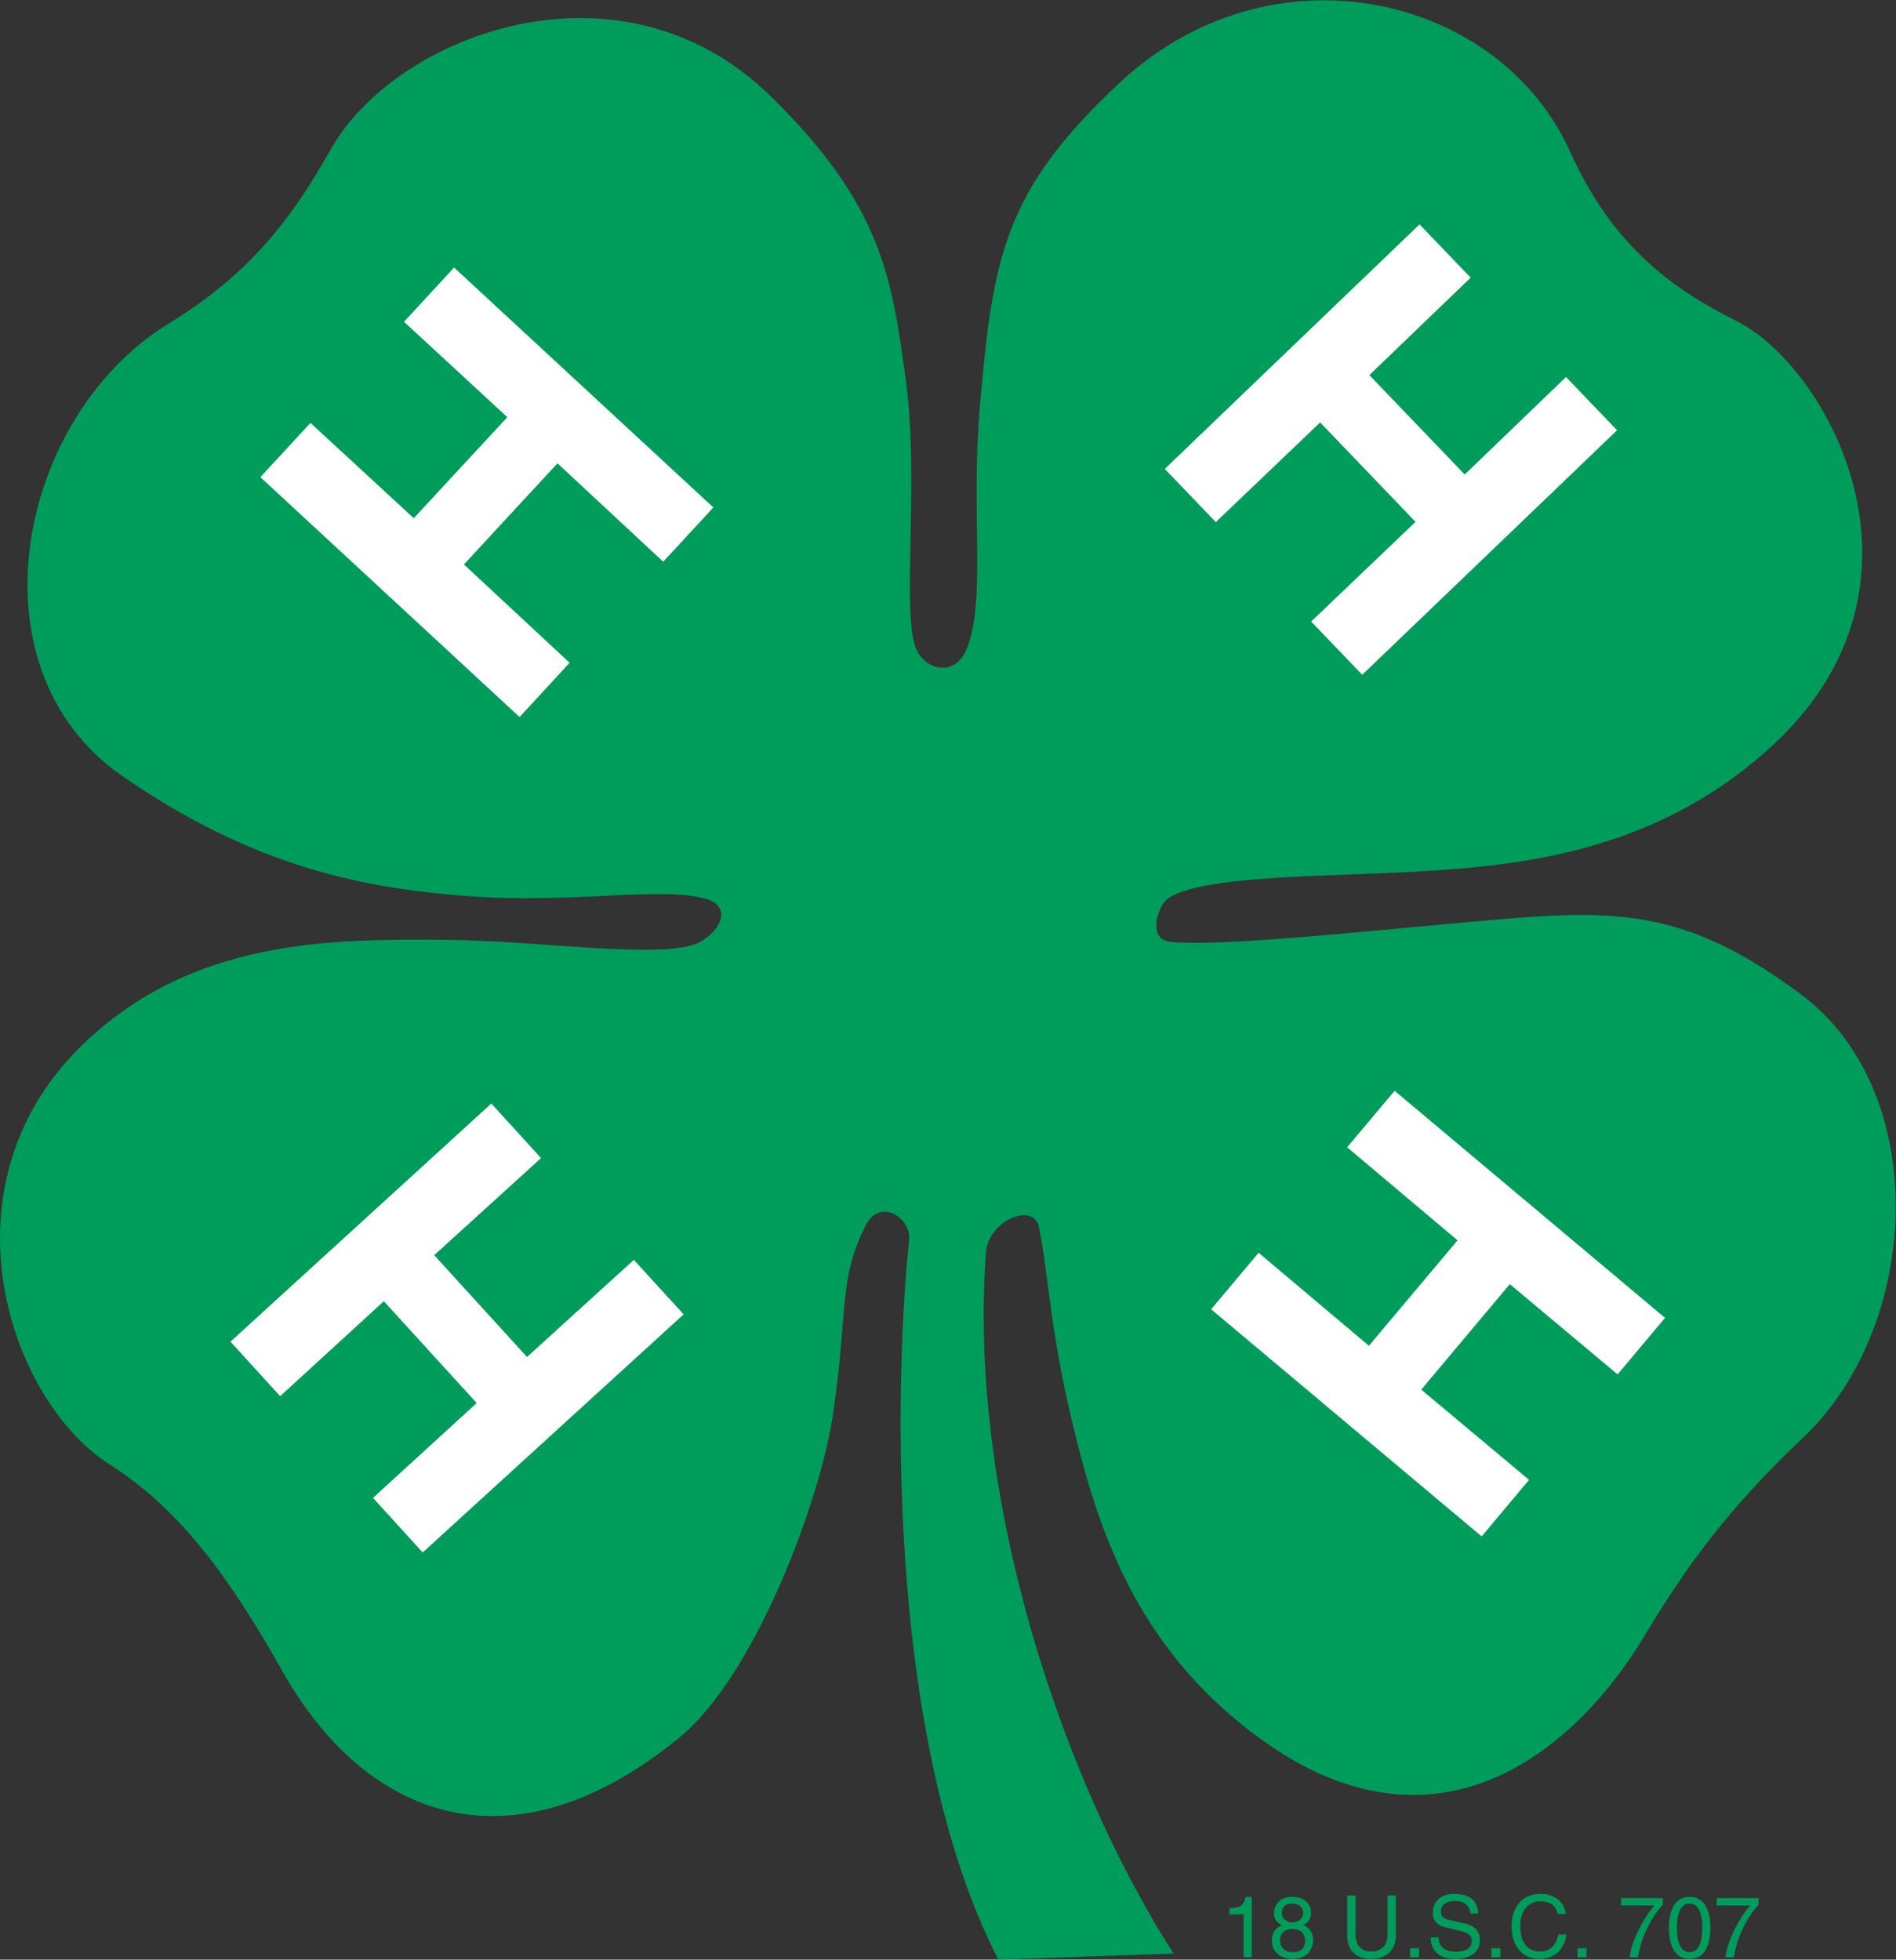 <?xml version="1.0" encoding="UTF-8" standalone="no"?>
<svg
   xmlns:dc="http://purl.org/dc/elements/1.1/"
   xmlns:cc="http://creativecommons.org/ns#"
   xmlns:rdf="http://www.w3.org/1999/02/22-rdf-syntax-ns#"
   xmlns:svg="http://www.w3.org/2000/svg"
   xmlns="http://www.w3.org/2000/svg"
   xmlns:sodipodi="http://sodipodi.sourceforge.net/DTD/sodipodi-0.dtd"
   xmlns:inkscape="http://www.inkscape.org/namespaces/inkscape"
   viewBox="0 0 590.018 609.731"
   height="609.731"
   width="590.018"
   xml:space="preserve"
   id="svg2"
   version="1.1"
   sodipodi:docname="4h.svg"
   inkscape:version="0.92.4 (5da689c313, 2019-01-14)"><rect x="0" y="0" width="590.018" height="609.731" fill="#333333" stroke="none"/><sodipodi:namedview
     pagecolor="#ffffff"
     bordercolor="#666666"
     borderopacity="1"
     objecttolerance="10"
     gridtolerance="10"
     guidetolerance="10"
     inkscape:pageopacity="0"
     inkscape:pageshadow="2"
     inkscape:window-width="640"
     inkscape:window-height="480"
     id="namedview39"
     showgrid="false"
     fit-margin-top="0"
     fit-margin-left="0"
     fit-margin-right="0"
     fit-margin-bottom="0"
     inkscape:zoom="0.37820513"
     inkscape:cx="295.0481"
     inkscape:cy="302.42113"
     inkscape:window-x="0"
     inkscape:window-y="0"
     inkscape:window-maximized="0"
     inkscape:current-layer="svg2" /><defs
     id="defs6"><clipPath
       id="clipPath18"
       clipPathUnits="userSpaceOnUse"><path
         id="path16"
         d="M 0,468 H 468 V 0 H 0 Z"
         inkscape:connector-curvature="0" /></clipPath></defs><g
     transform="matrix(1.333,0,0,-1.333,-16.952,619.31)"
     id="g10"><g
       transform="matrix(1.389,0,0,1.389,-89.544,-103.971)"
       id="g12"><g
         clip-path="url(#clipPath18)"
         id="g14"><g
           transform="translate(227.457,300.652)"
           id="g20"><path
             id="path22"
             style="fill:#009c5c;fill-opacity:1;fill-rule:nonzero;stroke:none"
             d="m 0,0 c 1.305,-3.813 6.781,-5.535 8.789,0 3.094,8.539 0.516,22.211 2.063,40.305 2.179,25.336 4.109,36.254 23.25,54.25 25.836,24.281 64.074,14.984 75.957,-11.352 6.832,-15.18 16.316,-22.64 27.894,-28.43 15.508,-7.753 35.184,-43.859 6.719,-70.796 -19.117,-18.075 -41.844,-20.657 -59.414,-21.7 -16.117,-0.941 -37.25,-0.617 -42.891,-4.644 -1.465,-1.047 -3.547,-6.821 0.524,-7.231 7.812,-0.785 29.453,1.45 47.539,3.102 25.316,2.297 37.304,3.801 58.379,-11.883 22.246,-16.559 20.152,-55.812 0.515,-74.426 -12.73,-12.047 -19.73,-21.672 -26.867,-33.574 -10.848,-18.062 -34.105,-39.25 -64.582,-17.039 -21.266,15.484 -27.414,36.098 -31.523,53.203 -3.766,15.707 -4.055,25.539 -5.59,32.785 -0.856,4.043 -8.461,1.149 -8.879,-4.359 -3.094,-41.348 12.914,-88.871 31.519,-117.801 l -29.449,-1.031 c -19.64,38.234 -17.141,101.215 -14.984,120.902 0.406,3.719 -4.86,7.172 -7.242,2.586 -4.797,-9.289 -2.915,-14.625 -5.672,-32.554 -2.067,-13.415 -12.746,-43.09 -25.836,-53.731 -27.907,-22.742 -52.485,-13.828 -66.649,11.375 -9.312,16.527 -17.574,27.363 -28.945,34.613 -16.953,10.774 -28.934,46.492 -4.969,70.172 18.719,18.516 43.039,18.07 60.633,18.016 16.156,-0.024 37.887,-3.516 43.547,-0.356 3.797,2.129 5.129,6.055 1.031,7.231 -7.711,2.211 -22.73,-0.953 -40.816,0.523 -16.996,1.36 -35.332,4.883 -57.356,20.145 -26.164,18.136 -17.566,60.449 7.754,75.965 14.184,8.672 20.981,18.164 27.379,29.437 10.852,19.121 48.57,33.586 73.891,8.789 C -5.484,74.078 -3.906,61.891 -1.547,44.43 0.617,28.43 -2.211,6.488 0,0"
             inkscape:connector-curvature="0" /></g><g
           transform="translate(312.496,175.816)"
           id="g24"><path
             id="path26"
             style="fill:#ffffff;fill-opacity:1;fill-rule:nonzero;stroke:none"
             d="M 0,0 18.117,-15.164 10.148,-24.668 -35.313,13.5 -27.34,23 -8.797,7.371 6.098,25.086 -12.453,40.727 -4.477,50.219 40.973,12.055 33,2.555 14.883,17.727 Z"
             inkscape:connector-curvature="0" /></g><g
           transform="translate(319.801,329.598)"
           id="g28"><path
             id="path30"
             style="fill:#ffffff;fill-opacity:1;fill-rule:nonzero;stroke:none"
             d="m 0,0 17.023,16.383 8.586,-8.946 -42.836,-41.093 -8.582,8.945 17.536,16.75 L -24.297,8.75 -41.836,-8 -50.414,0.937 -7.594,42.031 1,33.078 -16.027,16.703 Z"
             inkscape:connector-curvature="0" /></g><g
           transform="translate(158.887,339.231)"
           id="g32"><path
             id="path34"
             style="fill:#ffffff;fill-opacity:1;fill-rule:nonzero;stroke:none"
             d="m 0,0 -17.363,16.031 8.418,9.114 43.578,-40.317 -8.434,-9.117 -17.765,16.535 -15.723,-16.996 17.762,-16.52 -8.41,-9.121 -43.567,40.313 8.418,9.117 17.367,-16.016 z"
             inkscape:connector-curvature="0" /></g><g
           transform="translate(138.133,190.668)"
           id="g36"><path
             id="path38"
             style="fill:#ffffff;fill-opacity:1;fill-rule:nonzero;stroke:none"
             d="m 0,0 -17.426,-15.953 -8.351,9.156 43.843,40.02 8.356,-9.168 L 8.469,7.742 24.066,-9.367 42.023,6.953 50.387,-2.203 6.535,-42.215 l -8.355,9.168 17.429,15.938 z"
             inkscape:connector-curvature="0" /></g><g
           transform="translate(284.004,80.422)"
           id="g40"><path
             id="path42"
             style="fill:#009c5c;fill-opacity:1;fill-rule:nonzero;stroke:none"
             d="m 0,0 h -1.363 v 7.219 h -2.379 v 1.008 c 1.656,0.117 2.328,0.273 2.73,1.929 H 0 Z"
             inkscape:connector-curvature="0" /></g><g
           transform="translate(292.648,87.93)"
           id="g44"><path
             id="path46"
             style="fill:#009c5c;fill-opacity:1;fill-rule:nonzero;stroke:none"
             d="m 0,0 c 0,0.617 -0.41,1.516 -1.898,1.516 -1.356,0 -1.692,-0.93 -1.692,-1.586 0,-0.985 0.852,-1.578 1.774,-1.578 C -0.711,-1.648 0,-0.922 0,0 m -3.887,-4.609 c 0,-0.821 0.395,-2.039 2.164,-2.039 0.926,0 2.039,0.343 2.039,1.937 0,1.375 -0.957,1.977 -2.109,1.977 -1.437,0 -2.094,-0.946 -2.094,-1.875 m 3.899,2.515 c 1.375,-0.578 1.664,-1.703 1.664,-2.468 0,-1.641 -1.043,-3.235 -3.442,-3.235 -0.566,0 -1.636,0.156 -2.441,0.781 -1.047,0.829 -1.047,1.946 -1.047,2.414 0,1.266 0.649,2.039 1.719,2.5 -0.867,0.329 -1.371,1.024 -1.371,1.961 0,1.063 0.652,2.789 3.082,2.789 2.258,0 3.136,-1.421 3.136,-2.625 0,-1.445 -0.847,-1.898 -1.3,-2.117"
             inkscape:connector-curvature="0" /></g><g
           transform="translate(308.231,90.82)"
           id="g48"><path
             id="path50"
             style="fill:#009c5c;fill-opacity:1;fill-rule:nonzero;stroke:none"
             d="m 0,0 v -6.766 c 0,-2.109 -1.336,-3.922 -4.187,-3.922 -2.793,0 -3.985,1.813 -3.985,3.751 V 0 h 1.399 v -6.555 c 0,-2.25 1.375,-2.875 2.628,-2.875 1.286,0 2.739,0.602 2.739,2.852 V 0 Z"
             inkscape:connector-curvature="0" /></g><path
           id="path52"
           style="fill:#009c5c;fill-opacity:1;fill-rule:nonzero;stroke:none"
           d="m 312.121,81.945 h -1.5 v -1.523 h 1.5 z"
           inkscape:connector-curvature="0" /><g
           transform="translate(320.746,87.773)"
           id="g54"><path
             id="path56"
             style="fill:#009c5c;fill-opacity:1;fill-rule:nonzero;stroke:none"
             d="m 0,0 c -0.078,1.602 -1.402,2.109 -2.57,2.109 -0.891,0 -2.379,-0.242 -2.379,-1.812 0,-0.906 0.621,-1.195 1.222,-1.328 l 2.969,-0.688 c 1.344,-0.312 2.356,-1.133 2.356,-2.758 0,-2.468 -2.282,-3.164 -4.059,-3.164 -1.922,0 -2.672,0.586 -3.144,1 -0.879,0.813 -1.051,1.68 -1.051,2.633 h 1.32 c 0,-1.859 1.523,-2.414 2.859,-2.414 1.016,0 2.719,0.25 2.719,1.742 0,1.094 -0.508,1.414 -2.211,1.828 l -2.133,0.508 c -0.679,0.149 -2.214,0.625 -2.214,2.438 0,1.625 1.058,3.219 3.57,3.219 3.637,0 4.004,-2.172 4.051,-3.313 z"
             inkscape:connector-curvature="0" /></g><path
           id="path58"
           style="fill:#009c5c;fill-opacity:1;fill-rule:nonzero;stroke:none"
           d="m 325.793,80.422 h -1.508 v 1.523 h 1.508 z"
           inkscape:connector-curvature="0" /><g
           transform="translate(335.445,87.688)"
           id="g60"><path
             id="path62"
             style="fill:#009c5c;fill-opacity:1;fill-rule:nonzero;stroke:none"
             d="m 0,0 c -0.391,1.828 -1.918,2.141 -2.91,2.141 -1.883,0 -3.395,-1.383 -3.395,-4.11 0,-2.445 0.868,-4.328 3.442,-4.328 0.906,0 2.484,0.438 2.961,2.852 h 1.359 c -0.578,-3.922 -3.754,-4.11 -4.543,-4.11 -2.351,0 -4.676,1.532 -4.676,5.532 0,3.203 1.828,5.421 4.852,5.421 2.672,0 4.062,-1.671 4.258,-3.398 z"
             inkscape:connector-curvature="0" /></g><path
           id="path64"
           style="fill:#009c5c;fill-opacity:1;fill-rule:nonzero;stroke:none"
           d="m 340.262,80.422 h -1.508 v 1.523 h 1.508 z"
           inkscape:connector-curvature="0" /><g
           transform="translate(346.074,90.367)"
           id="g66"><path
             id="path68"
             style="fill:#009c5c;fill-opacity:1;fill-rule:nonzero;stroke:none"
             d="M 0,0 H 7.027 V -1.102 C 6.023,-2.164 3.586,-5.391 2.848,-9.945 H 1.445 c 0.348,2.797 2.203,6.429 4.149,8.695 H 0 Z"
             inkscape:connector-curvature="0" /></g><g
           transform="translate(357.609,89.445)"
           id="g70"><path
             id="path72"
             style="fill:#009c5c;fill-opacity:1;fill-rule:nonzero;stroke:none"
             d="m 0,0 c -1.473,0 -2.137,-1.531 -2.137,-4.078 0,-2.531 0.664,-4.086 2.137,-4.086 1.457,0 2.117,1.555 2.117,4.086 C 2.117,-1.531 1.457,0 0,0 m 0,-9.313 c -2.934,0 -3.492,3.118 -3.492,5.235 0,2.117 0.558,5.211 3.492,5.211 2.918,0 3.492,-3.094 3.492,-5.211 0,-2.117 -0.574,-5.235 -3.492,-5.235"
             inkscape:connector-curvature="0" /></g><g
           transform="translate(362.168,90.367)"
           id="g74"><path
             id="path76"
             style="fill:#009c5c;fill-opacity:1;fill-rule:nonzero;stroke:none"
             d="M 0,0 H 7.023 V -1.102 C 6.008,-2.164 3.578,-5.391 2.852,-9.945 H 1.445 c 0.348,2.797 2.2,6.429 4.149,8.695 H 0 Z"
             inkscape:connector-curvature="0" /></g></g></g></g></svg>